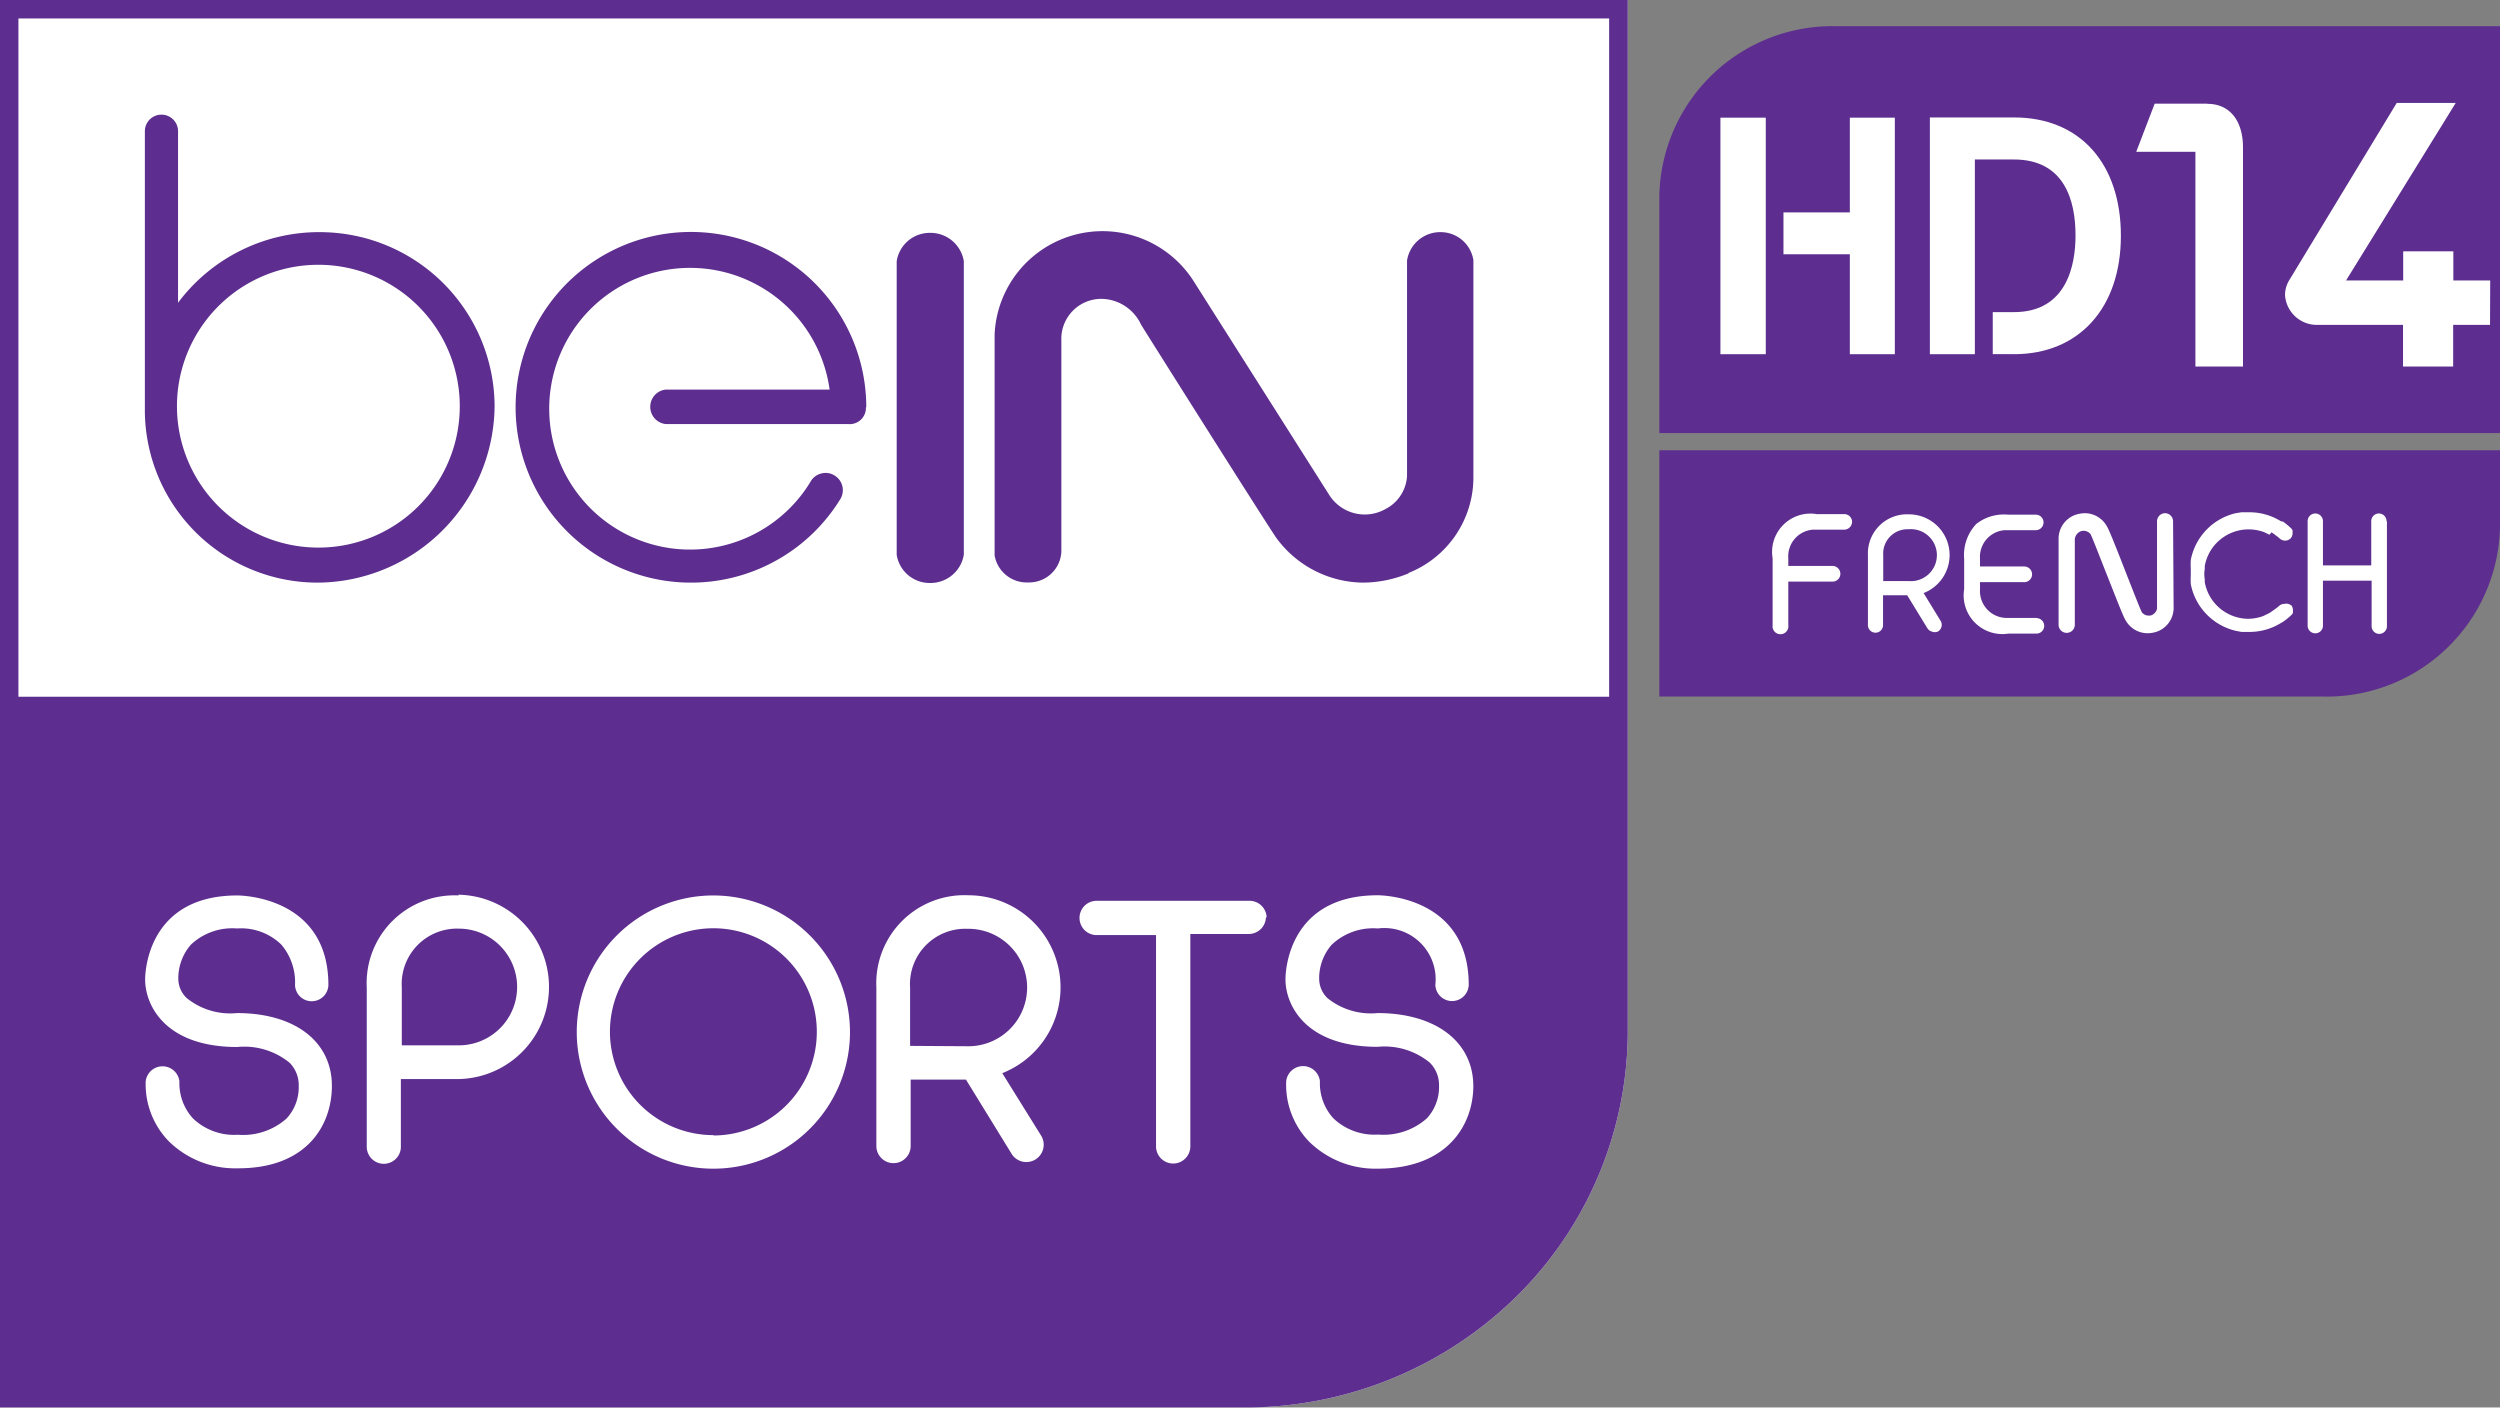 <svg width="600" height="337.8" version="1.1" viewBox="0 0 158.75 89.375" xmlns="http://www.w3.org/2000/svg">
 <rect x="0" y="0" width="158.75" height="89.375" fill="#808080" stroke="none"/>
 <g transform="translate(-95.733 222.85)">
  <path class="cls-1" d="m201.1-194.26h53.385v4.847a11.005 11.005 0 0 1 -11.239 10.794h-42.146zm53.373-26.927h-42.146a10.993 10.993 0 0 0 -11.227 10.782v15.056h53.385v-25.85z" fill="#5d2e8f"/>
  <g fill="#fff">
   <path class="cls-2" d="m213.34-189.71a0.503 0.503 0 0 1 -0.503 0.492h-1.978a1.698 1.698 0 0 0 -1.569 1.826v0.48h2.786a0.498 0.498 0 1 1 0 0.995h-2.786v2.763a0.503 0.503 0 1 1 -0.995 0v-4.238a2.435 2.435 0 0 1 2.81 -2.81h1.756a0.492 0.492 0 0 1 0.48 0.492zm5.631 6.298a0.492 0.492 0 0 1 -0.187 0.667 0.48 0.48 0 0 1 -0.375 0 0.48 0.48 0 0 1 -0.293 -0.222l-1.276-2.084h-1.534v1.897a0.48 0.48 0 0 1 -0.96 0v-4.449a2.482 2.482 0 0 1 2.587 -2.587 2.587 2.587 0 0 1 0.948 4.999zm-2.037-2.541a1.651 1.651 0 1 0 0 -3.29 1.545 1.545 0 0 0 -1.616 1.651v1.639zm8.125 2.341h-1.815a1.709 1.709 0 0 1 -1.78 -1.826v-0.445h2.786a0.498 0.498 0 1 0 0 -0.995h-2.786v-0.48a1.698 1.698 0 0 1 1.557 -1.826h1.978a0.493 0.493 0 0 0 0.059 -0.983h-1.791a2.845 2.845 0 0 0 -2.037 0.585 2.88 2.88 0 0 0 -0.773 2.224v1.92a2.458 2.458 0 0 0 2.81 2.821h1.803a0.492 0.492 0 0 0 0 -0.983zm22.244-6.111v6.638a0.486 0.486 0 1 1 -0.972 0v-2.892h-3.091v2.857a0.486 0.486 0 1 1 -0.972 0v-6.638a0.486 0.486 0 1 1 0.972 0v2.81h3.067v-2.81a0.486 0.486 0 1 1 0.972 0zm-13.545 5.514a1.604 1.604 0 0 1 -1.018 1.452 1.897 1.897 0 0 1 -0.632 0.117 1.604 1.604 0 0 1 -1.417 -0.855c-0.14-0.211-0.691-1.651-1.241-3.032-0.433-1.101-0.878-2.248-0.972-2.412a0.574 0.574 0 0 0 -0.585 -0.187 0.609 0.609 0 0 0 -0.41 0.503v5.444a0.515 0.515 0 1 1 -1.03 0v-5.514a1.616 1.616 0 0 1 1.03 -1.452 1.978 1.978 0 0 1 0.632 -0.117 1.604 1.604 0 0 1 1.417 0.855c0.14 0.211 0.702 1.651 1.241 3.032 0.433 1.101 0.878 2.248 0.972 2.412a0.574 0.574 0 0 0 0.585 0.187 0.574 0.574 0 0 0 0.375 -0.433v-5.526a0.515 0.515 0 0 1 0.515 -0.527 0.515 0.515 0 0 1 0.503 0.527zm7.446-0.234a0.457 0.457 0 0 1 0.129 0.304 0.527 0.527 0 0 1 0 0.105 0.457 0.457 0 0 1 0 0.105 0.48 0.48 0 0 1 -0.07 0.105 4.074 4.074 0 0 1 -0.574 0.468l-0.105 0.059a3.805 3.805 0 0 1 -2.025 0.574h-0.492l-0.363-0.07a3.805 3.805 0 0 1 -1.967 -1.171 3.758 3.758 0 0 1 -0.89 -1.803v-0.07a3.512 3.512 0 0 1 0 -0.445v-0.246-0.246a3.641 3.641 0 0 1 0 -0.445v-0.07a3.781 3.781 0 0 1 2.857 -2.974l0.363-0.059h0.492a3.828 3.828 0 0 1 2.037 0.585h0.094a3.945 3.945 0 0 1 0.55 0.457 0.492 0.492 0 0 1 0.07 0.105 0.445 0.445 0 0 1 0 0.105 0.527 0.527 0 0 1 0 0.105 0.457 0.457 0 0 1 -0.129 0.304 0.468 0.468 0 0 1 -0.34 0.14 0.503 0.503 0 0 1 -0.351 -0.14l-0.14-0.117-0.117-0.082a2.341 2.341 0 0 0 -0.258 -0.187l-0.129 0.152-0.34-0.164a2.915 2.915 0 0 0 -0.972 -0.176h-0.07a2.845 2.845 0 0 0 -2.049 0.937 2.786 2.786 0 0 0 -0.55 0.913 2.845 2.845 0 0 0 -0.129 0.468v0.176a2.037 2.037 0 0 0 0 0.691v0.176a2.845 2.845 0 0 0 0.129 0.468 2.775 2.775 0 0 0 0.55 0.913 2.845 2.845 0 0 0 2.049 0.937 2.857 2.857 0 0 0 0.983 -0.176l0.34-0.164 0.14-0.082 0.258-0.187 0.117-0.082 0.14-0.117a0.503 0.503 0 0 1 0.351 -0.14 0.468 0.468 0 0 1 0.421 0.094z"/>
   <path class="cls-2" d="m207.86-200.36h-2.88v-15.02h2.88zm8.195-15.02h-2.857v6.018h-4.215v2.658h4.215v6.345h2.857zm7.575 15.02c4.109 0 6.779-2.927 6.779-7.516 0-4.589-2.599-7.516-6.779-7.516h-5.35v15.032h2.857v-12.363h2.482c3.22 0 3.91 2.622 3.91 4.823 0 1.815-0.515 4.87-3.91 4.87h-1.346v2.669h1.346"/>
   <path class="cls-2" d="m253.85-202.22h-2.341v2.646h-3.184v-2.646h-5.432a2.025 2.025 0 0 1 -2.061 -1.897 1.815 1.815 0 0 1 0.258 -0.925l6.837-11.274h3.746l-6.966 11.274h3.629v-1.85h3.184v1.85h2.341zm-17.947-14.049h-3.348l-1.171 3.056h3.758v13.639h3.021v-13.908c0-1.721-0.855-2.775-2.26-2.775z"/>
   <path class="cls-2" d="m95.733-222.85v89.373h78.719a24.585 24.585 0 0 0 18.029 -7.504 23.719 23.719 0 0 0 6.615 -16.156v-65.713z"/>
  </g>
  <path class="cls-1" d="m95.733-222.85v89.373h78.719a24.585 24.585 0 0 0 18.029 -7.504 23.719 23.719 0 0 0 6.615 -16.156v-65.713zm102.18 1.171v43.071h-101.01v-43.071z" fill="#5d2e8f"/>
  <path class="cls-1" d="m116.03-208.11a11.18 11.18 0 0 0 -8.991 4.484v-10.923a1.054 1.054 0 0 0 -2.107 0v17.889a10.97 10.97 0 0 0 11.098 10.806 11.309 11.309 0 0 0 11.11 -11.239 11.098 11.098 0 0 0 -11.11 -11.016zm0 20.031a8.979 8.979 0 1 1 8.898 -9.015 8.968 8.968 0 0 1 -8.921 9.015zm34.689-8.909a1.03 1.03 0 0 1 -1.136 1.065h-11.578a1.101 1.101 0 0 1 0 -2.189h10.408a8.944 8.944 0 1 0 -1.171 5.783 1.077 1.077 0 0 1 0.702 -0.468 1.065 1.065 0 0 1 0.82 0.164 1.089 1.089 0 0 1 0.316 1.498 11.134 11.134 0 1 1 1.662 -5.854zm6.216 9.366a2.142 2.142 0 0 1 -2.131 1.791 2.119 2.119 0 0 1 -2.131 -1.791v-18.638a2.119 2.119 0 0 1 2.131 -1.803 2.142 2.142 0 0 1 2.131 1.791zm28.261 1.171a7.68 7.68 0 0 1 -2.903 0.597 6.907 6.907 0 0 1 -5.526 -2.857c-0.796-1.171-8.265-13.007-8.581-13.534a2.821 2.821 0 0 0 -2.435 -1.627 2.541 2.541 0 0 0 -2.622 2.658v13.405a2.049 2.049 0 0 1 -2.096 1.943 2.072 2.072 0 0 1 -2.142 -1.709v-14.049a6.86 6.86 0 0 1 12.691 -3.29l8.546 13.475a2.669 2.669 0 0 0 3.582 0.913 2.517 2.517 0 0 0 1.37 -2.107v-13.674a2.131 2.131 0 0 1 2.107 -1.803 2.107 2.107 0 0 1 2.107 1.78v13.733a6.533 6.533 0 0 1 -4.133 6.135z" fill="#5d2e8f"/>
  <path class="cls-2" d="m110.78-158.52a4.39 4.39 0 0 1 -3.184 -0.948 1.698 1.698 0 0 1 -0.539 -1.171 3.255 3.255 0 0 1 0.796 -2.224 3.828 3.828 0 0 1 2.927 -1.03 3.664 3.664 0 0 1 2.821 1.03 3.688 3.688 0 0 1 0.866 2.564 1.06 1.06 0 0 0 2.119 0c0-5.62-5.549-5.69-5.783-5.69-5.643 0-5.854 4.788-5.854 5.338 0 1.592 1.229 4.285 5.854 4.285a4.531 4.531 0 0 1 3.325 1.007 2.014 2.014 0 0 1 0.574 1.463 2.927 2.927 0 0 1 -0.773 2.072 4.156 4.156 0 0 1 -3.091 1.03 3.77 3.77 0 0 1 -2.857 -1.042 3.313 3.313 0 0 1 -0.855 -2.341 1.077 1.077 0 0 0 -2.142 0 5.198 5.198 0 0 0 1.463 3.793 6.006 6.006 0 0 0 4.355 1.721c4.449 0.023 6.006-2.775 6.006-5.233 0-2.81-2.341-4.624-6.029-4.624zm72.433 0a4.39 4.39 0 0 1 -3.184 -0.948 1.709 1.709 0 0 1 -0.527 -1.171 3.231 3.231 0 0 1 0.796 -2.224 3.828 3.828 0 0 1 2.927 -1.03 3.255 3.255 0 0 1 3.653 3.582 1.06 1.06 0 0 0 2.119 0c0-5.62-5.549-5.69-5.783-5.69-5.643 0-5.854 4.788-5.854 5.338 0 1.592 1.229 4.285 5.854 4.285a4.531 4.531 0 0 1 3.313 1.007 2.014 2.014 0 0 1 0.585 1.463 2.927 2.927 0 0 1 -0.773 2.072 4.144 4.144 0 0 1 -3.091 1.03 3.781 3.781 0 0 1 -2.857 -1.042 3.313 3.313 0 0 1 -0.843 -2.341 1.077 1.077 0 0 0 -2.142 0 5.198 5.198 0 0 0 1.452 3.828 6.006 6.006 0 0 0 4.355 1.721c4.484 0 6.076-2.833 6.076-5.256-0.012-2.81-2.4-4.624-6.088-4.624zm-58.337-7.469a5.573 5.573 0 0 0 -5.854 5.854v10.103a1.083 1.083 0 1 0 2.166 0v-4.297h3.629a5.854 5.854 0 0 0 0 -11.707zm0 9.518h-3.629v-3.688a3.512 3.512 0 0 1 3.618 -3.723 3.705 3.705 0 1 1 0 7.411zm16.168-9.518a8.675 8.675 0 1 0 8.663 8.698 8.687 8.687 0 0 0 -8.663 -8.698zm0 15.219a6.568 6.568 0 1 1 6.556 -6.521 6.58 6.58 0 0 1 -6.556 6.544zm18.334-3.934a5.854 5.854 0 0 0 -2.142 -11.297 5.596 5.596 0 0 0 -5.854 5.854v10.068a1.089 1.089 0 0 0 2.178 0v-4.215h3.512l2.88 4.683a1.101 1.101 0 1 0 1.908 -1.101zm-5.854-1.733v-3.688a3.512 3.512 0 0 1 3.641 -3.746 3.729 3.729 0 1 1 0 7.457zm22.595-8.195a1.089 1.089 0 0 1 -1.077 1.089h-3.723v13.487a1.089 1.089 0 0 1 -2.178 0v-13.416h-3.77a1.089 1.089 0 0 1 0 -2.178h9.717a1.089 1.089 0 0 1 1.077 1.089z" fill="#fff"/>
 </g>
</svg>
